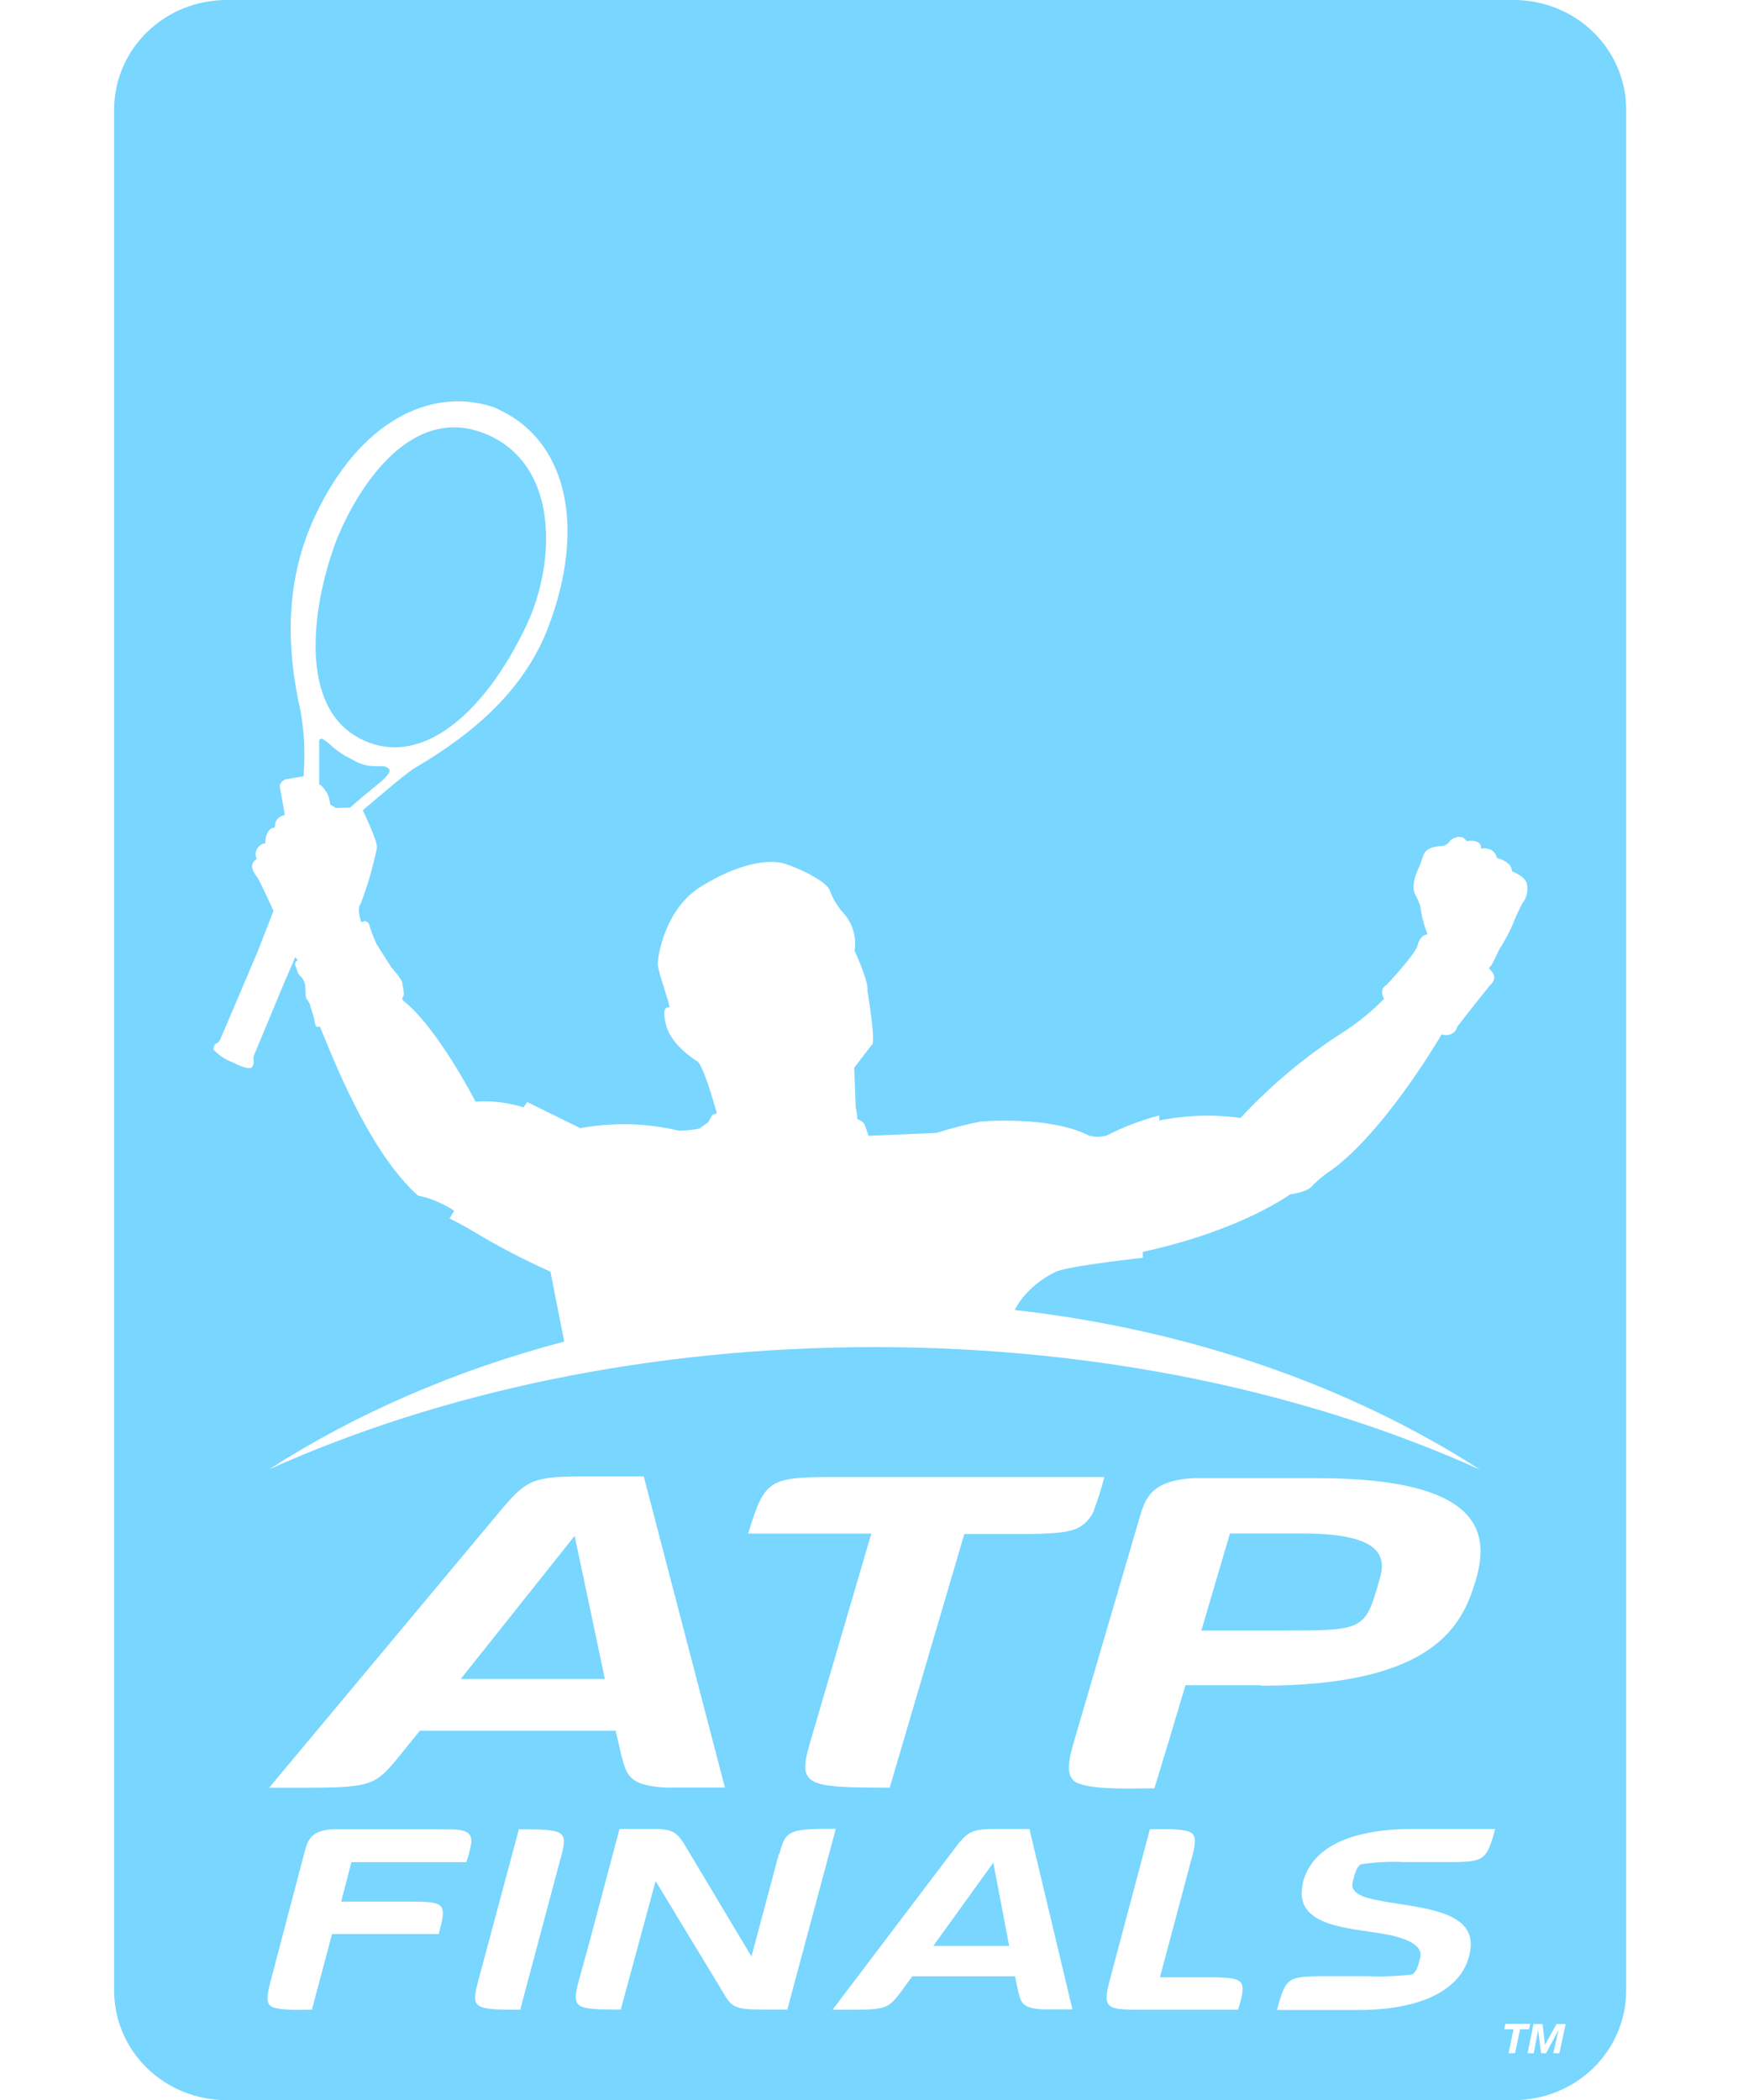 <svg viewBox="0 0 21 25" fill="none" xmlns="http://www.w3.org/2000/svg">
<g clip-path="url(#clip0)">
<path fill-rule="evenodd" clip-rule="evenodd" d="M2.693 -6.10352e-05H18.025C18.378 0.001 18.717 0.138 18.967 0.382C19.217 0.625 19.358 0.955 19.359 1.299V23.702C19.357 24.046 19.217 24.375 18.968 24.618C18.718 24.861 18.381 24.998 18.028 25H2.693C2.339 24.999 2.001 24.862 1.751 24.619C1.501 24.376 1.36 24.046 1.359 23.702V1.299C1.36 0.955 1.501 0.625 1.751 0.382C2.001 0.138 2.339 0.001 2.693 -6.10352e-05ZM5.485 19.987L6.841 18.283L7.201 19.987H5.485ZM7.394 20.881C7.46 21.143 7.49 21.26 7.958 21.281L7.962 21.279H8.63L7.664 17.576H6.995C6.331 17.576 6.276 17.599 5.917 18.032L3.204 21.281L3.414 21.281C4.072 21.282 4.311 21.282 4.484 21.176C4.583 21.115 4.661 21.019 4.783 20.869L4.789 20.861L4.999 20.602H7.329L7.389 20.861L7.394 20.881ZM13.027 17.974C12.994 18.057 12.934 18.128 12.857 18.175C12.737 18.248 12.528 18.261 12.129 18.261H11.48L10.592 21.28C9.565 21.28 9.488 21.259 9.655 20.704L10.373 18.256H8.907C9.096 17.634 9.145 17.583 9.873 17.583H13.147C13.114 17.713 13.074 17.84 13.027 17.965V17.974ZM14.642 18.255H15.511C16.507 18.255 16.498 18.566 16.418 18.819C16.25 19.41 16.238 19.41 15.231 19.41L15.19 19.41H14.302L14.642 18.255ZM14.113 20.061H15.012L15.011 20.067C17.067 20.067 17.406 19.352 17.565 18.824C17.724 18.296 17.714 17.596 15.679 17.596H14.713H14.193C13.691 17.633 13.632 17.839 13.556 18.101C13.549 18.125 13.542 18.15 13.535 18.174L12.796 20.695C12.706 20.992 12.697 21.129 12.796 21.209C12.941 21.3 13.374 21.293 13.629 21.289H13.629H13.629H13.629H13.629C13.673 21.288 13.712 21.288 13.743 21.288L13.923 20.696L14.113 20.061ZM3.997 9.618L3.93 9.575C3.928 9.528 3.915 9.482 3.893 9.44C3.87 9.398 3.839 9.362 3.8 9.334V9.163V8.964V8.83C3.8 8.796 3.819 8.793 3.837 8.795C3.879 8.82 3.918 8.85 3.953 8.885C4.025 8.948 4.107 9.001 4.195 9.042C4.277 9.095 4.373 9.122 4.471 9.121H4.566C4.59 9.125 4.612 9.136 4.63 9.152C4.639 9.162 4.641 9.175 4.63 9.203C4.604 9.241 4.572 9.274 4.537 9.303C4.535 9.305 4.517 9.32 4.49 9.342L4.49 9.342C4.412 9.406 4.257 9.533 4.168 9.614L3.997 9.618ZM4.033 6.366C4.208 5.942 4.845 4.752 5.811 5.178C6.667 5.558 6.61 6.721 6.266 7.447C5.766 8.501 4.995 9.175 4.269 8.783C3.495 8.364 3.757 7.034 4.033 6.362V6.366ZM18.178 10.521C18.152 10.425 18 10.373 18 10.373C18 10.255 17.826 10.216 17.826 10.216L17.817 10.204C17.782 10.07 17.63 10.102 17.63 10.102V10.072C17.604 9.984 17.46 10.013 17.46 10.013C17.395 9.907 17.268 10.001 17.268 10.001C17.257 10.022 17.24 10.04 17.22 10.052C17.199 10.065 17.175 10.072 17.151 10.072C16.965 10.082 16.947 10.178 16.947 10.178L16.898 10.313C16.781 10.551 16.846 10.644 16.846 10.644C16.869 10.687 16.889 10.732 16.907 10.778C16.922 10.896 16.951 11.011 16.994 11.121C16.893 11.139 16.876 11.256 16.876 11.256C16.845 11.366 16.502 11.729 16.502 11.729C16.411 11.776 16.476 11.891 16.476 11.891C16.327 12.043 16.16 12.179 15.979 12.294C15.533 12.581 15.126 12.922 14.768 13.308C14.447 13.264 14.12 13.274 13.802 13.338V13.278C13.584 13.335 13.374 13.415 13.175 13.517C13.105 13.537 13.03 13.537 12.961 13.517C12.498 13.278 11.672 13.351 11.672 13.351C11.495 13.386 11.321 13.431 11.149 13.486L10.341 13.521L10.293 13.386C10.277 13.348 10.214 13.325 10.214 13.325H10.206C10.206 13.28 10.2 13.235 10.188 13.191L10.169 12.711L10.375 12.442C10.437 12.442 10.326 11.791 10.326 11.791C10.346 11.69 10.174 11.318 10.174 11.318C10.188 11.232 10.181 11.145 10.153 11.063C10.127 10.981 10.08 10.906 10.018 10.844C9.96 10.771 9.913 10.69 9.88 10.604C9.857 10.508 9.559 10.353 9.354 10.285C9.15 10.216 8.777 10.285 8.344 10.554C7.91 10.823 7.83 11.392 7.83 11.476C7.83 11.521 7.874 11.662 7.913 11.784L7.913 11.784C7.947 11.893 7.977 11.989 7.968 11.991C7.966 11.992 7.963 11.992 7.959 11.992C7.932 11.993 7.877 11.995 7.931 12.207C7.992 12.447 8.294 12.63 8.294 12.63C8.359 12.65 8.484 13.073 8.534 13.252L8.478 13.273L8.432 13.358L8.327 13.434C8.247 13.45 8.165 13.458 8.083 13.46C7.698 13.368 7.298 13.358 6.909 13.43L6.275 13.118L6.233 13.182C6.048 13.124 5.854 13.101 5.661 13.114C5.661 13.114 5.207 12.225 4.791 11.904V11.872C4.817 11.855 4.807 11.807 4.799 11.763C4.795 11.742 4.791 11.723 4.791 11.708C4.791 11.661 4.661 11.518 4.661 11.518L4.482 11.237C4.482 11.237 4.421 11.102 4.398 11.015C4.396 11.005 4.392 10.995 4.386 10.988C4.379 10.98 4.37 10.974 4.361 10.97C4.351 10.966 4.34 10.966 4.33 10.967C4.32 10.969 4.31 10.973 4.302 10.98C4.269 10.887 4.26 10.79 4.291 10.766C4.375 10.547 4.44 10.323 4.487 10.094C4.495 10.033 4.408 9.84 4.355 9.723L4.355 9.723L4.355 9.723C4.339 9.689 4.327 9.661 4.32 9.645C4.505 9.486 4.853 9.19 4.943 9.139C5.633 8.735 6.241 8.216 6.527 7.466C6.975 6.289 6.754 5.279 5.974 4.893L5.944 4.878L5.907 4.861L5.874 4.846C5.127 4.599 4.275 5.016 3.747 6.151C3.409 6.878 3.394 7.651 3.578 8.466C3.621 8.705 3.634 8.948 3.616 9.19V9.241L3.399 9.277C3.311 9.316 3.333 9.376 3.333 9.376L3.39 9.696L3.38 9.706C3.348 9.712 3.32 9.729 3.3 9.754C3.281 9.779 3.271 9.81 3.274 9.841L3.264 9.852C3.151 9.871 3.158 10.037 3.158 10.037C3.137 10.041 3.117 10.049 3.1 10.061C3.083 10.073 3.069 10.089 3.059 10.107C3.049 10.125 3.044 10.145 3.043 10.166C3.043 10.186 3.047 10.207 3.056 10.226C2.956 10.289 3.014 10.373 3.053 10.431C3.06 10.44 3.066 10.449 3.071 10.457C3.104 10.512 3.256 10.843 3.256 10.843L3.067 11.328C2.844 11.853 2.623 12.373 2.622 12.373C2.616 12.39 2.604 12.404 2.589 12.414L2.564 12.428C2.564 12.428 2.545 12.443 2.539 12.492C2.605 12.563 2.687 12.617 2.778 12.65C2.9 12.711 2.949 12.719 2.992 12.712C3.021 12.676 3.021 12.659 3.02 12.649C3.019 12.643 3.019 12.636 3.019 12.63C3.02 12.627 3.02 12.624 3.02 12.621C3.015 12.605 3.015 12.588 3.02 12.572L3.377 11.714L3.515 11.394L3.546 11.432C3.539 11.434 3.533 11.438 3.527 11.443C3.522 11.448 3.518 11.454 3.516 11.461C3.513 11.468 3.512 11.475 3.513 11.482C3.514 11.489 3.516 11.496 3.52 11.502C3.526 11.519 3.531 11.534 3.535 11.547C3.544 11.576 3.551 11.595 3.571 11.615C3.601 11.64 3.622 11.676 3.629 11.714C3.635 11.74 3.636 11.772 3.637 11.803C3.638 11.841 3.638 11.876 3.651 11.892L3.688 11.947C3.692 11.975 3.702 12.002 3.712 12.032C3.724 12.069 3.738 12.11 3.746 12.161C3.76 12.252 3.792 12.221 3.792 12.221H3.808C3.822 12.254 3.837 12.291 3.854 12.332L3.854 12.332C4.04 12.784 4.435 13.745 4.975 14.232C5.13 14.264 5.277 14.326 5.408 14.414L5.396 14.432L5.352 14.505C5.352 14.505 5.501 14.578 5.62 14.65C5.92 14.831 6.232 14.994 6.553 15.138L6.717 15.97C5.416 16.313 4.228 16.832 3.204 17.491C5.245 16.574 7.73 16.036 10.411 16.036C13.091 16.036 15.578 16.574 17.622 17.496C16.087 16.508 14.181 15.831 12.08 15.594C12.234 15.291 12.552 15.148 12.552 15.148C12.661 15.075 13.605 14.973 13.605 14.973V14.902C14.776 14.648 15.356 14.219 15.356 14.219C15.591 14.181 15.617 14.122 15.617 14.122C15.668 14.069 15.723 14.02 15.783 13.976C16.454 13.535 17.163 12.313 17.163 12.313C17.182 12.32 17.202 12.323 17.221 12.323C17.241 12.322 17.261 12.317 17.279 12.308C17.296 12.299 17.312 12.287 17.324 12.272C17.336 12.257 17.345 12.239 17.35 12.22C17.407 12.143 17.734 11.733 17.734 11.733C17.829 11.649 17.772 11.581 17.772 11.581L17.724 11.522L17.742 11.505C17.765 11.479 17.794 11.419 17.819 11.364C17.84 11.319 17.859 11.278 17.873 11.262C17.921 11.186 17.963 11.106 18 11.024C18.036 10.933 18.076 10.843 18.122 10.755C18.147 10.724 18.165 10.688 18.175 10.649C18.185 10.61 18.186 10.57 18.178 10.531V10.521ZM5.254 21.776H4.225H3.949C3.688 21.795 3.658 21.916 3.616 22.085L3.608 22.115L3.219 23.593C3.176 23.757 3.172 23.836 3.219 23.878C3.29 23.931 3.516 23.927 3.65 23.924H3.65H3.65C3.675 23.924 3.696 23.924 3.713 23.924L3.953 23.023H5.222C5.322 22.662 5.301 22.637 4.898 22.637H4.062L4.183 22.167H5.552C5.577 22.095 5.596 22.02 5.61 21.945C5.63 21.776 5.478 21.776 5.29 21.777L5.254 21.777V21.776ZM5.69 23.593L6.177 21.776C6.718 21.776 6.765 21.79 6.681 22.095L6.193 23.924C5.647 23.924 5.605 23.912 5.69 23.593ZM9.272 22.07L8.946 23.29L8.176 22.003C8.042 21.771 7.99 21.771 7.683 21.772L7.651 21.772H7.375L7.013 23.134L6.888 23.587C6.804 23.91 6.845 23.922 7.39 23.922L7.805 22.392L8.58 23.671L8.587 23.683C8.707 23.89 8.725 23.922 9.084 23.922H9.373L9.95 21.77C9.409 21.77 9.351 21.779 9.279 22.068L9.272 22.07ZM13.809 23.538H14.407H14.413C14.627 23.538 14.723 23.551 14.765 23.593C14.822 23.645 14.779 23.787 14.752 23.879C14.746 23.896 14.742 23.911 14.738 23.924H13.621C13.191 23.924 13.119 23.924 13.207 23.589L13.689 21.776C13.707 21.776 13.729 21.776 13.755 21.775C13.892 21.773 14.116 21.768 14.188 21.822C14.24 21.863 14.235 21.948 14.188 22.116L13.809 23.538ZM15.511 22.418C15.405 22.865 15.883 22.935 16.308 22.996C16.366 23.005 16.423 23.013 16.477 23.022C16.646 23.051 16.955 23.127 16.907 23.307L16.903 23.32C16.892 23.369 16.865 23.482 16.807 23.505C16.628 23.526 16.448 23.532 16.267 23.525H15.743C15.533 23.525 15.424 23.533 15.36 23.579C15.297 23.624 15.259 23.705 15.203 23.927H16.169C17.045 23.927 17.412 23.608 17.489 23.285C17.617 22.814 17.115 22.736 16.655 22.664C16.523 22.643 16.393 22.623 16.284 22.594C16.132 22.551 16.085 22.481 16.102 22.414L16.103 22.408L16.107 22.391C16.12 22.334 16.148 22.214 16.205 22.192C16.37 22.167 16.537 22.158 16.704 22.166H17.27C17.669 22.166 17.7 22.141 17.8 21.772H16.824C16.038 21.772 15.607 22.012 15.508 22.418H15.511ZM11.904 21.772H12.255L12.767 23.92H12.415C12.169 23.908 12.153 23.84 12.118 23.69L12.115 23.677L12.083 23.526H10.86L10.751 23.677L10.745 23.685C10.678 23.774 10.636 23.829 10.582 23.865C10.488 23.925 10.355 23.925 9.996 23.924H9.996L9.911 23.924L11.338 22.041C11.527 21.786 11.559 21.772 11.904 21.772ZM11.825 22.174L11.111 23.164H12.014L11.825 22.174ZM18.018 24.157H17.907L17.921 24.092H18.217L18.203 24.157H18.096L18.036 24.441H17.959L18.018 24.157ZM18.364 24.094H18.256L18.186 24.442H18.259L18.311 24.165L18.346 24.442H18.405L18.555 24.165L18.491 24.442H18.564L18.639 24.094H18.53L18.392 24.345L18.364 24.094Z" fill="#78D6FF"/>
</g>
<defs>
<clipPath id="clip0">
<rect width="20" height="25" fill="white" transform="translate(0.026)"/>
</clipPath>
</defs>
</svg>
